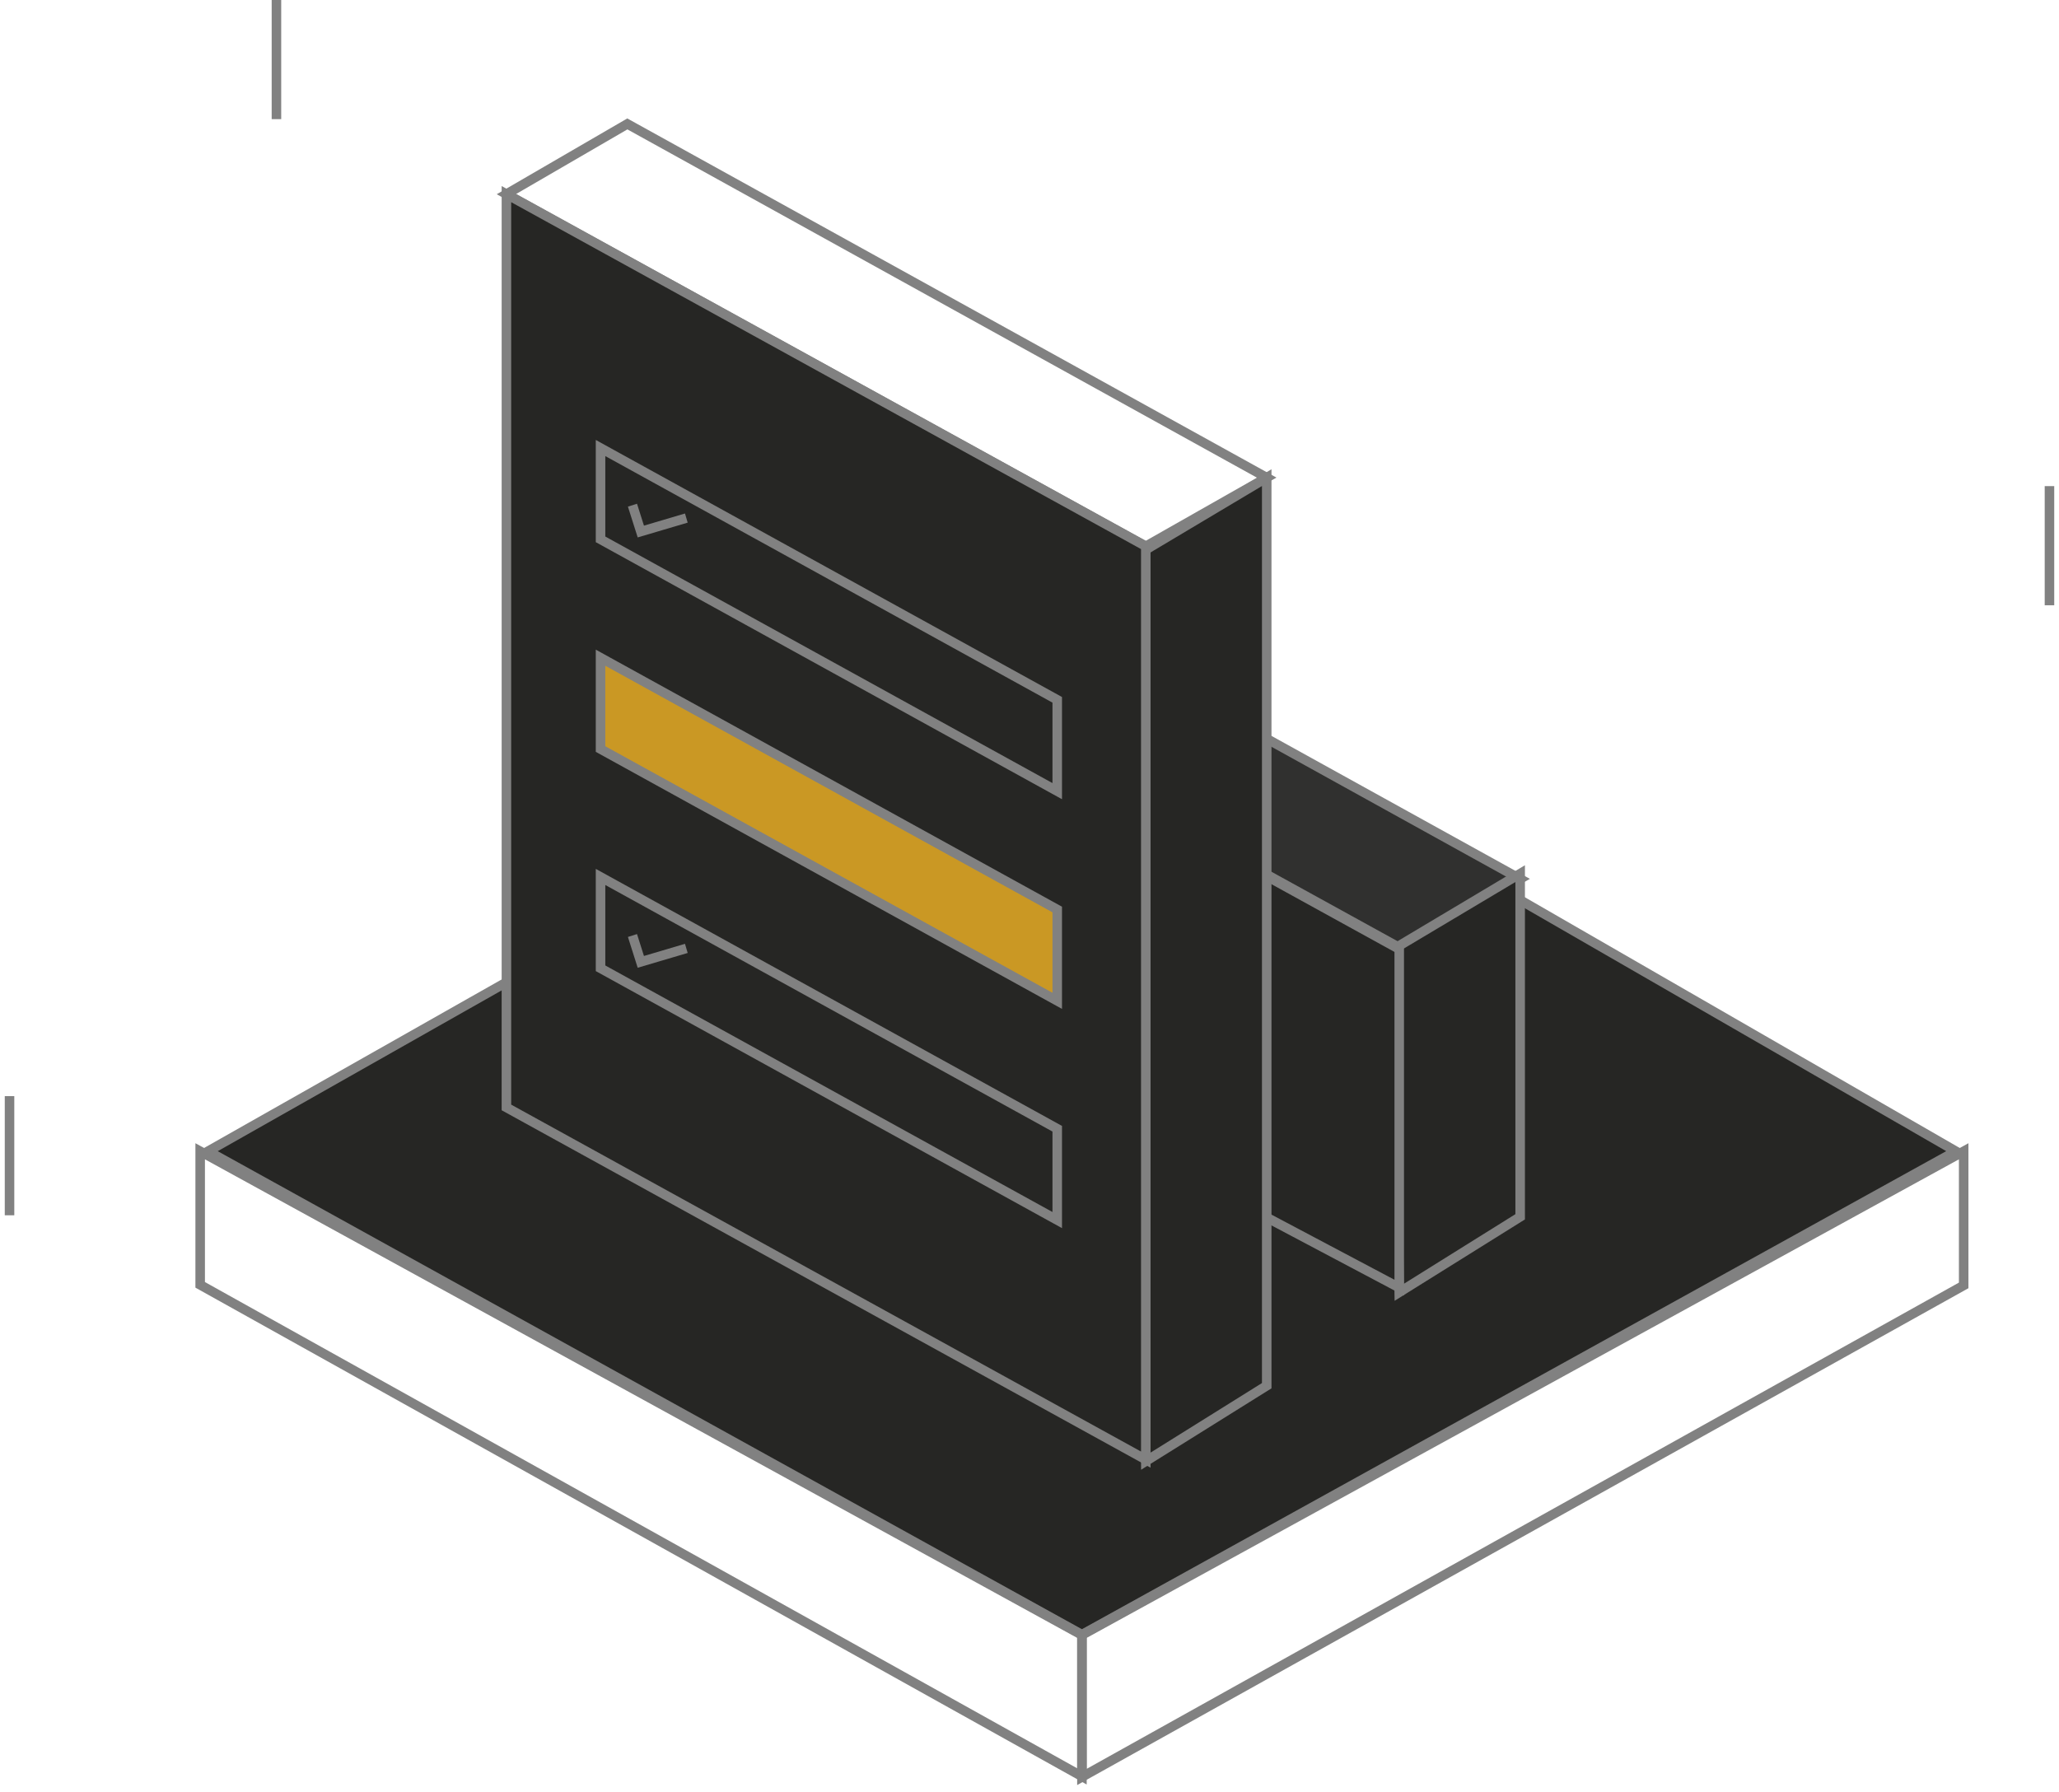 <svg width="216" height="188" viewBox="0 0 216 188" fill="none" xmlns="http://www.w3.org/2000/svg">
<path d="M114.319 68.391L21.819 120.78L113.5 171.5L205.181 120.78L114.319 68.391Z" fill="#262624" stroke="#818181"/>
<path d="M113.5 171.538V186.428L206 134.858V120.785L113.5 171.538Z" stroke="#818181"/>
<path d="M113.5 171.538V186.37L21 134.799V120.785L113.5 171.538Z" stroke="#818181"/>
<path d="M79.712 62.467L146.787 99.412L159.473 92.211L92.398 55.1L79.712 62.467Z" fill="#30302F" stroke="#818181"/>
<path d="M146.188 99.578L146.787 135.581L159.473 127.66V91.657L146.188 99.578Z" fill="#262624" stroke="#818181"/>
<path d="M79.713 99.573V62.63L146.787 99.576V135.095L79.713 99.573Z" fill="#262624" stroke="#818181"/>
<path d="M53.126 20.366L120.2 57.311L132.886 50.111L65.812 13L53.126 20.366Z" stroke="#818181"/>
<path d="M119.601 58.031L120.2 153.301L132.886 145.38V50.111L119.601 58.031Z" fill="#262624" stroke="#818181"/>
<path d="M53.126 116.186V20.365L120.2 57.311V153.135L53.126 116.186Z" fill="#262624" stroke="#818181"/>
<path d="M63 56.586L110.91 83.003V73.421L63 47.003V56.586Z" stroke="#818181"/>
<path d="M63 78.585L110.91 105.003V95.421L63 69.003V78.585Z" fill="#CA9824" stroke="#818181"/>
<path d="M63 101.586L110.91 128.003V118.421L63 92.003V101.586Z" stroke="#818181"/>
<path d="M215 51L215 63.5" stroke="#818181"/>
<path d="M1 115L1 127.5" stroke="#818181"/>
<path d="M29 0L29 12.5" stroke="#818181"/>
<path d="M66.349 98.148L67.226 100.913L72 99.5" stroke="#818181"/>
<path d="M66.349 53L67.226 55.765L72 54.352" stroke="#818181"/>
</svg>

